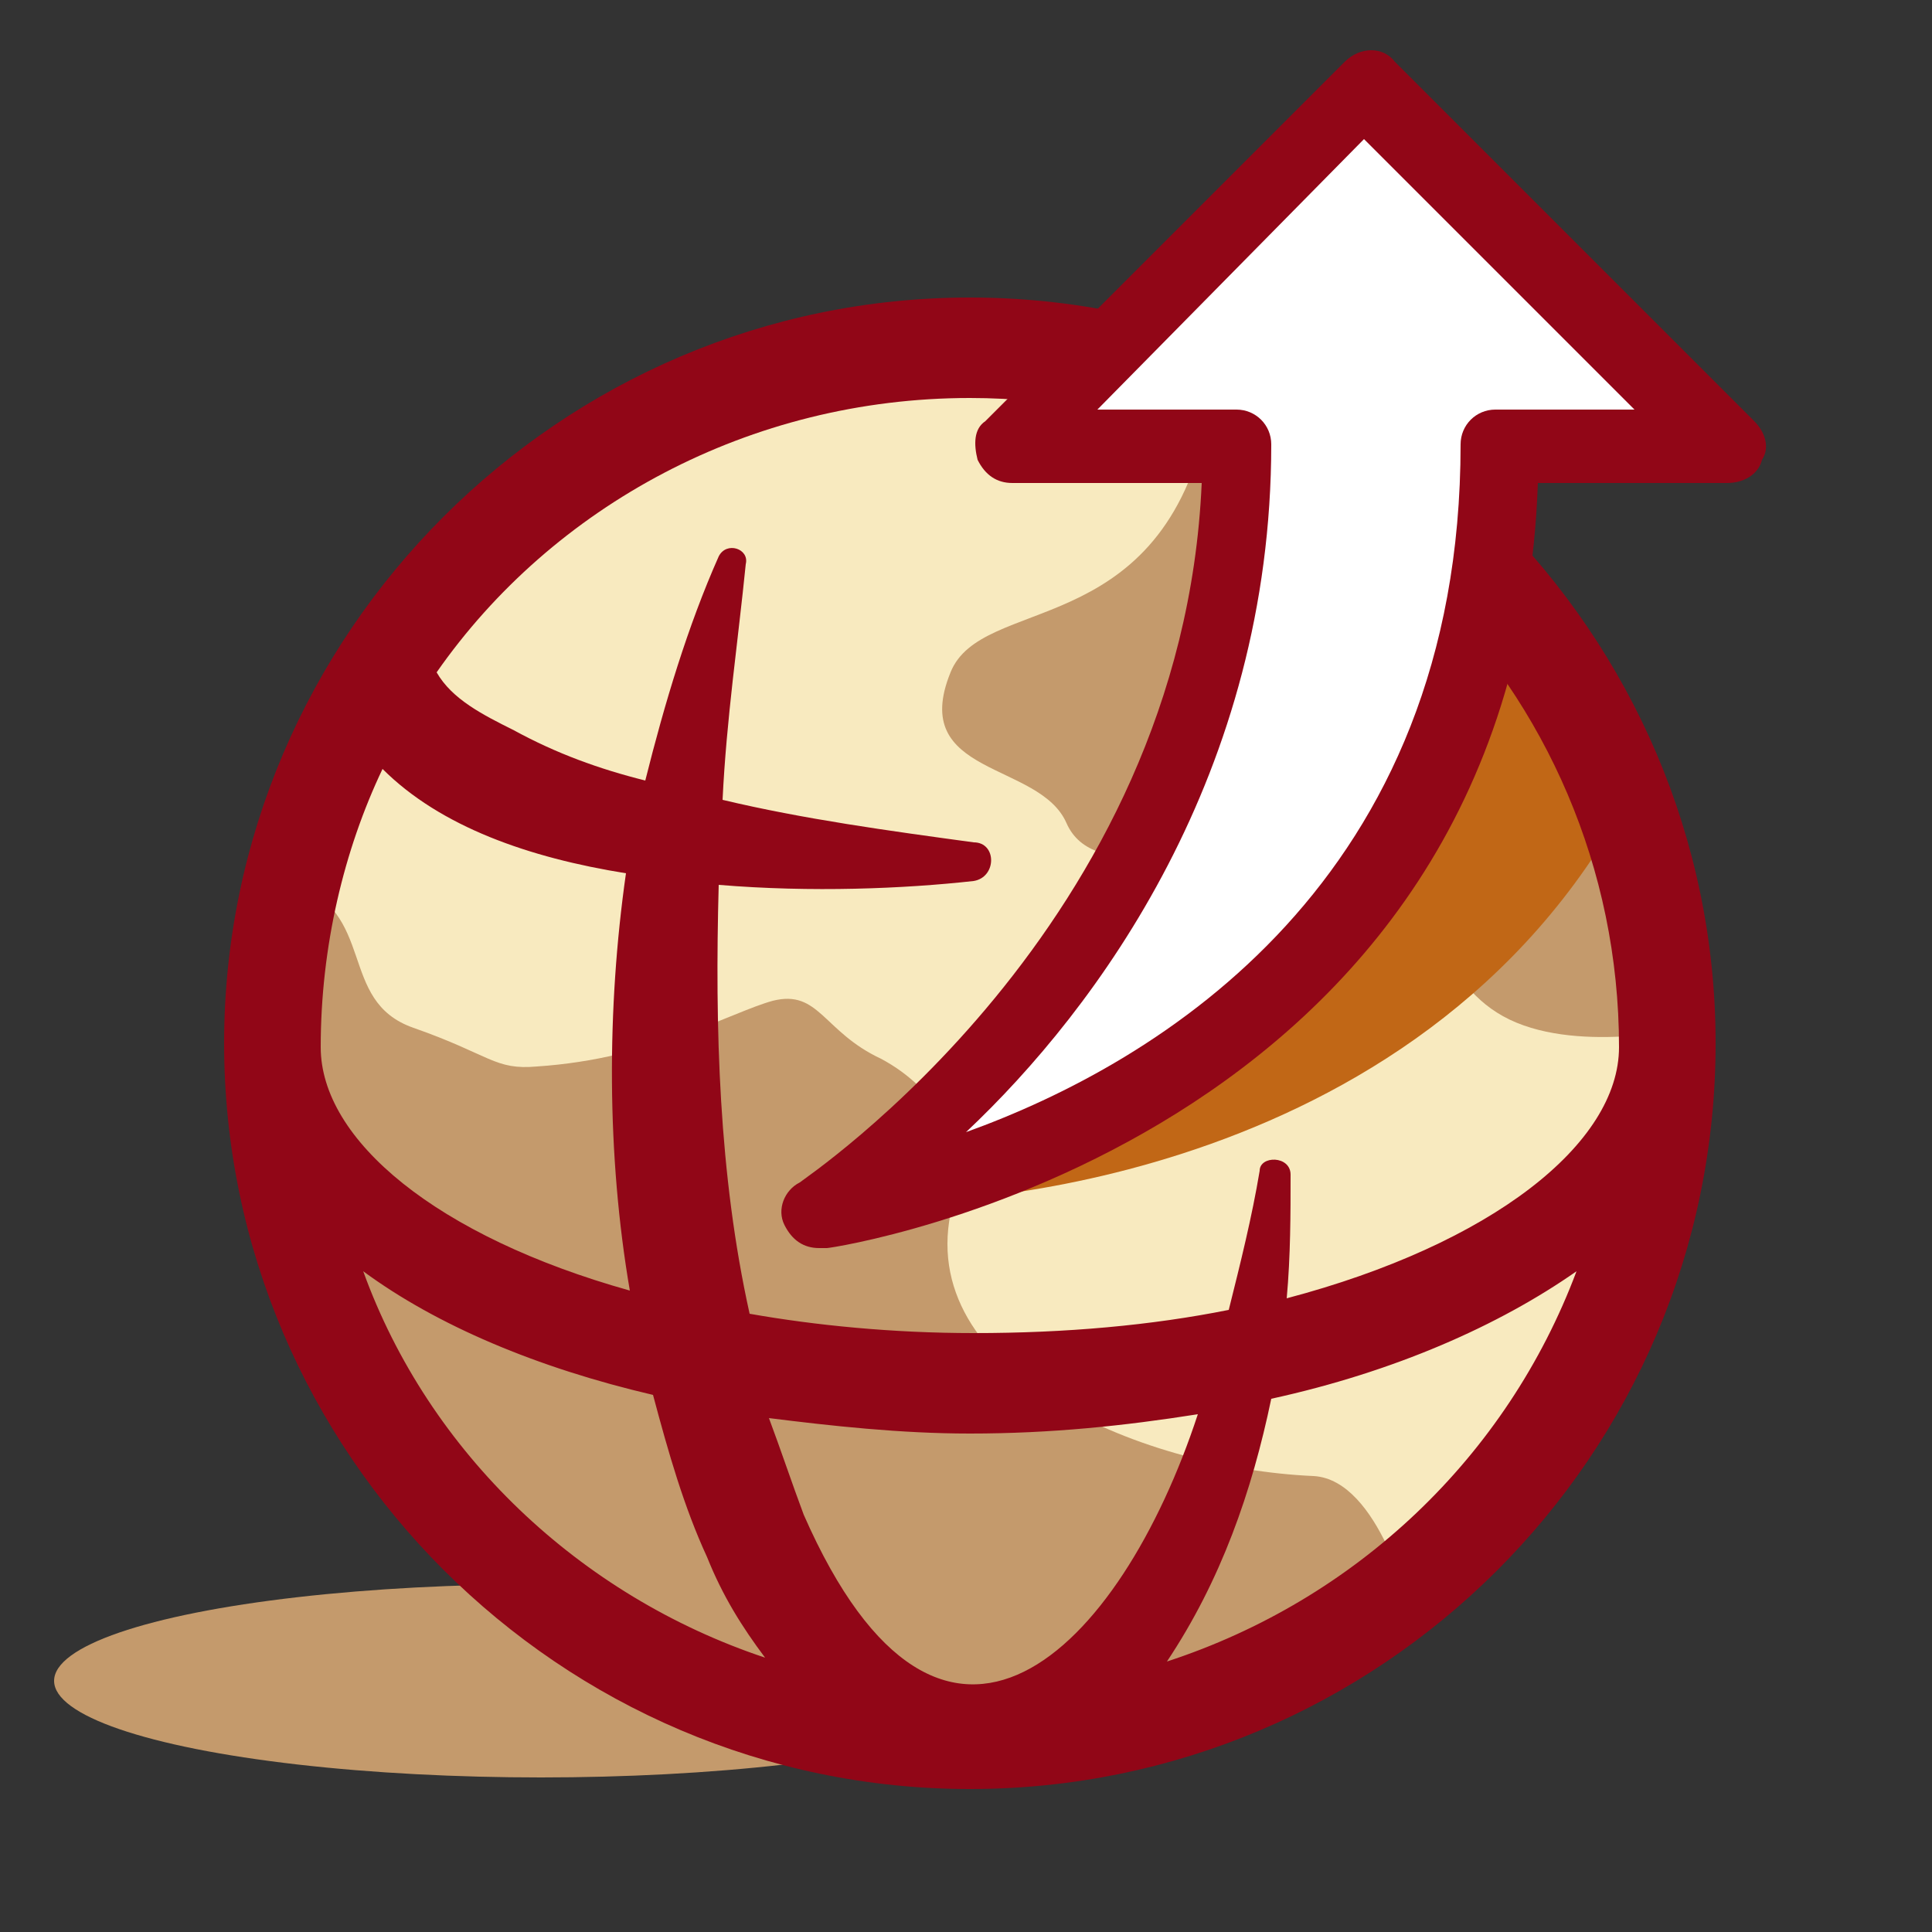 <?xml version="1.0" encoding="utf-8"?>
<!-- Generator: Adobe Illustrator 27.1.1, SVG Export Plug-In . SVG Version: 6.00 Build 0)  -->
<svg version="1.1" id="Layer_1" xmlns="http://www.w3.org/2000/svg" xmlns:xlink="http://www.w3.org/1999/xlink" x="0px" y="0px"
	 viewBox="0 0 50 50" style="enable-background:new 0 0 50 50;" xml:space="preserve">
<rect x="0" y="0" width="50" height="50" fill="#333333" stroke="none"/>
<style type="text/css">
	.st0{fill:#C49A6C;}
	.st1{fill:#F8EABF;}
	.st2{fill:#C16716;}
	.st3{fill:#910617;}
	.st4{fill:#FFFFFF;}
</style>
<g>
	<g>
		<ellipse class="st0" cx="14" cy="43.5" rx="12.6" ry="2.5"/>
	</g>
	<g>
		<circle class="st1" cx="25.2" cy="27" r="18"/>
	</g>
	<g>
		<path class="st0" d="M7.5,22.8c2.3,0.8,1.2,3.1,3.2,3.8c2,0.7,2.1,1.1,3.2,1c3-0.2,5-1.4,6.1-1.7c1.2-0.3,1.3,0.8,2.8,1.5
			c1.5,0.8,2.3,2.3,1.9,3.6c-1.3,4.4,4.7,7,9.3,7.2c1.7,0.1,2.5,3.5,2.5,3.5s-11.5,7.3-21.1,0C4.3,33.4,7.5,22.8,7.5,22.8z"/>
	</g>
	<g>
		<path class="st0" d="M31.2,11.1c-1.3,5.5-5.8,4.3-6.6,6.3c-1.1,2.7,2.3,2.3,3,3.9c0.7,1.6,3.5,0.5,5.3,1c4.7,1.1,4.2,3,6,4
			s4.8,0.3,4.8,0.3S40.4,11.1,31.2,11.1z"/>
	</g>
	<g>
		<path class="st2" d="M23.6,31.1c0,0,12.6,0,18.3-10c0,0-3.2-7.4-5.8-7.1C36,14,35.6,26.1,23.6,31.1z"/>
	</g>
	<path class="st3" d="M44.4,27C44.4,27,44.4,27,44.4,27c0-10.6-8.7-19.3-19.3-19.3S5.8,16.4,5.8,27c0,0,0,0,0,0c0,0,0,0,0,0
		c0,0,0,0,0,0c0,10.6,8.7,19.3,19.3,19.3S44.4,37.7,44.4,27C44.4,27,44.4,27,44.4,27C44.4,27,44.4,27,44.4,27z M25.1,10.3
		c9.2,0,16.8,7.5,16.8,16.8c0,0,0,0,0,0c0,2.5-3.3,5.1-8.6,6.5c0.1-1.1,0.1-2.2,0.1-3.2c0-0.5-0.8-0.5-0.8-0.1
		c-0.2,1.2-0.5,2.4-0.8,3.6c-2,0.4-4.2,0.6-6.6,0.6c-2.1,0-4.1-0.2-5.8-0.5c-0.8-3.6-0.9-7.4-0.8-11.1c2.4,0.2,4.8,0.1,6.6-0.1
		c0.6-0.1,0.6-1,0-1c-2.2-0.3-4.4-0.6-6.5-1.1c0.1-2.1,0.4-4.1,0.6-6.1c0.1-0.4-0.5-0.6-0.7-0.2c-0.8,1.8-1.4,3.8-1.9,5.8
		c-1.2-0.3-2.3-0.7-3.4-1.3c-0.8-0.4-1.6-0.8-2-1.5C14.3,13.1,19.4,10.3,25.1,10.3z M20.8,39.2c-0.3-0.8-0.6-1.7-0.9-2.5
		c1.6,0.2,3.4,0.4,5.2,0.4c2.1,0,4-0.2,5.9-0.5C29,42.7,24.4,47.4,20.8,39.2z M9.9,19.9c1.5,1.5,3.8,2.3,6.3,2.7
		c-0.5,3.5-0.5,7.3,0.1,10.8c-5-1.4-8-3.9-8-6.3c0,0,0,0,0,0C8.3,24.5,8.9,22,9.9,19.9z M9.4,32.9c1.9,1.4,4.5,2.5,7.5,3.2
		c0.4,1.5,0.8,2.9,1.4,4.2c0.4,1,0.9,1.8,1.5,2.6C15,41.3,11.1,37.6,9.4,32.9z M30.2,43c1.4-2.1,2.2-4.4,2.7-6.8
		c3.2-0.7,5.9-1.9,7.9-3.3C39,37.7,35.1,41.4,30.2,43z"/>
	<path class="st4" d="M26.2,11.5l9.3-9.3l9.3,9.3h-5.9c0,17.3-17.6,19.9-17.6,19.9S32,24.4,32,11.5H26.2z"/>
	<path class="st3" d="M21.2,32.3c-0.4,0-0.7-0.2-0.9-0.6c-0.2-0.4,0-0.9,0.4-1.1c0.1-0.1,9.9-6.6,10.4-18.1h-4.9
		c-0.4,0-0.7-0.2-0.9-0.6c-0.1-0.4-0.1-0.8,0.2-1l9.3-9.3c0.4-0.4,1-0.4,1.3,0l9.3,9.3c0.3,0.3,0.4,0.7,0.2,1
		c-0.1,0.4-0.5,0.6-0.9,0.6h-4.9c-0.6,17.1-18.2,19.8-18.4,19.8C21.3,32.3,21.2,32.3,21.2,32.3z M28.4,10.6H32
		c0.5,0,0.9,0.4,0.9,0.9c0,8.5-4.5,14.6-7.9,17.8c5-1.8,12.8-6.5,12.8-17.8c0-0.5,0.4-0.9,0.9-0.9h3.6l-7-7L28.4,10.6z"/>
</g>
</svg>
